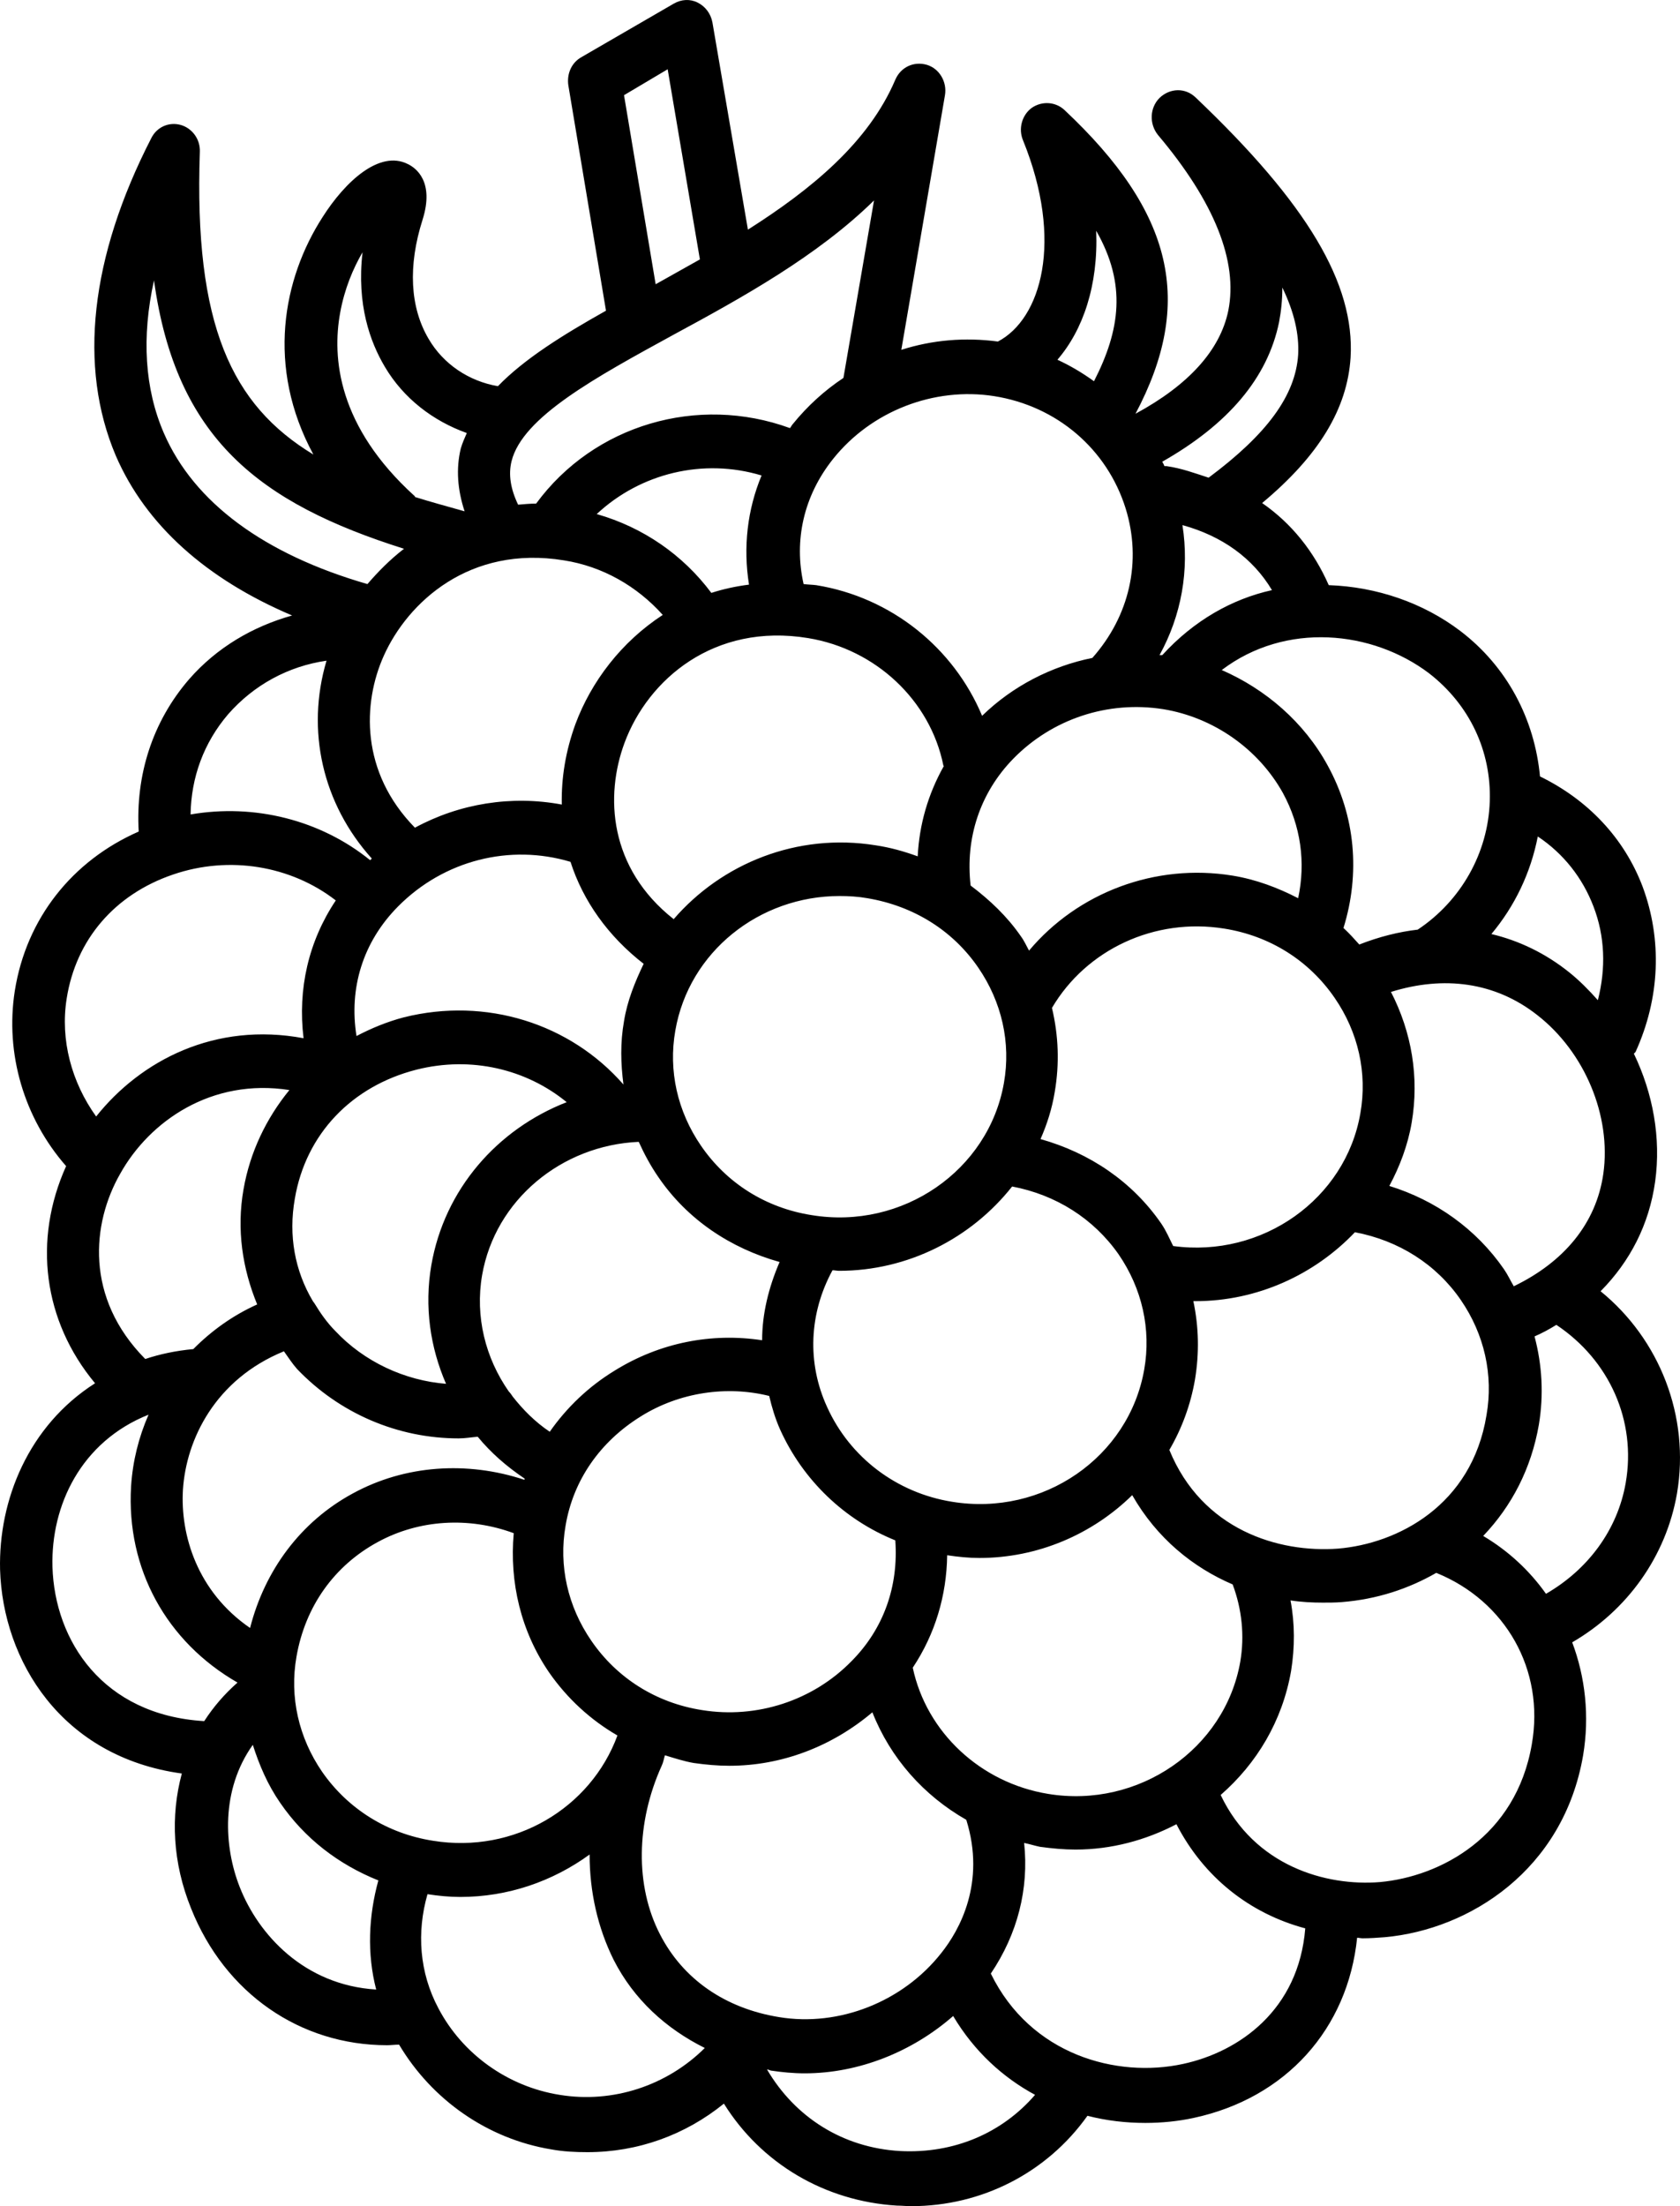 <?xml version="1.0" encoding="UTF-8"?>
<svg width="48px" height="63px" viewBox="0 0 48 63" version="1.1" xmlns="http://www.w3.org/2000/svg" xmlns:xlink="http://www.w3.org/1999/xlink">
    <title>001-blackberry</title>
    <g id="2022" stroke="none" stroke-width="1" fill="none" fill-rule="evenodd">
        <g id="Hlavní-stránka" transform="translate(-1280, -1912)" fill="#000000" fill-rule="nonzero">
            <g id="001-blackberry" transform="translate(1280, 1912)">
                <path d="M45.731,36.873 C46.573,36.023 47.119,34.968 47.29,33.74 C47.462,32.497 47.228,31.222 46.682,30.089 C46.698,30.073 46.713,30.057 46.729,30.042 C47.431,28.499 47.493,26.831 46.932,25.32 C46.401,23.919 45.356,22.833 44,22.172 C43.844,20.535 43.064,19.04 41.722,18.017 C40.662,17.214 39.336,16.757 37.964,16.71 C37.543,15.75 36.903,14.947 36.061,14.365 C37.683,13.012 38.494,11.674 38.588,10.21 C38.712,8.101 37.355,5.819 34.158,2.781 C33.862,2.498 33.425,2.513 33.129,2.797 C32.848,3.08 32.832,3.536 33.082,3.851 C34.704,5.771 35.375,7.471 35.094,8.872 C34.86,10.005 33.955,10.997 32.443,11.815 C34.127,8.636 33.534,6.07 30.415,3.143 C30.165,2.907 29.776,2.875 29.479,3.08 C29.198,3.285 29.089,3.678 29.23,4.009 C30.399,6.889 29.744,9.108 28.512,9.753 C27.576,9.628 26.641,9.706 25.752,9.99 L26.999,2.718 C27.062,2.34 26.843,1.962 26.485,1.852 C26.11,1.742 25.736,1.915 25.58,2.277 C24.816,4.071 23.178,5.409 21.369,6.558 L20.355,0.64 C20.308,0.388 20.152,0.184 19.934,0.074 C19.716,-0.036 19.466,-0.021 19.248,0.105 L16.612,1.632 C16.331,1.789 16.191,2.104 16.238,2.435 L17.314,8.872 C16.082,9.565 14.99,10.241 14.226,11.028 C13.399,10.887 12.666,10.399 12.245,9.675 C11.715,8.778 11.652,7.597 12.073,6.275 C12.417,5.189 11.886,4.796 11.652,4.685 C10.841,4.276 9.859,5.189 9.219,6.196 C8.081,7.959 7.597,10.477 8.954,12.98 C6.615,11.563 5.539,9.281 5.71,4.339 C5.726,3.977 5.492,3.662 5.164,3.568 C4.821,3.473 4.478,3.631 4.322,3.946 C2.575,7.345 2.232,10.477 3.308,13.012 C4.166,14.995 5.897,16.537 8.346,17.576 C7.223,17.891 6.194,18.489 5.398,19.402 C4.353,20.614 3.87,22.14 3.963,23.746 C2.061,24.58 0.75,26.233 0.423,28.295 C0.142,30.089 0.688,31.93 1.889,33.3 C0.938,35.409 1.234,37.722 2.716,39.501 C0.813,40.713 -0.045,42.838 0.002,44.821 C0.08,47.418 1.749,50.172 5.195,50.645 C4.868,51.856 4.93,53.194 5.461,54.501 C6.428,56.925 8.58,58.404 11.06,58.404 C11.169,58.404 11.278,58.388 11.403,58.388 C12.339,59.962 13.929,61.08 15.754,61.379 C16.097,61.442 16.441,61.458 16.784,61.458 C18.219,61.458 19.575,60.97 20.683,60.072 C21.743,61.772 23.553,62.858 25.627,62.984 C25.767,62.984 25.892,63 26.032,63 C28.06,63 29.916,62.04 31.07,60.419 C31.616,60.56 32.177,60.623 32.723,60.623 C33.191,60.623 33.659,60.576 34.096,60.482 C36.747,59.915 38.51,57.932 38.775,55.335 C38.821,55.335 38.884,55.351 38.931,55.351 C39.149,55.351 39.352,55.335 39.57,55.319 C41.988,55.099 44.67,53.399 45.232,50.125 C45.419,49.008 45.294,47.89 44.92,46.899 C46.495,45.986 47.602,44.443 47.914,42.649 C48.289,40.445 47.415,38.242 45.731,36.873 L45.731,36.873 Z M38.229,44.223 C36.529,44.349 34.345,43.688 33.41,41.405 C33.768,40.792 34.018,40.115 34.143,39.391 C34.267,38.635 34.252,37.896 34.096,37.156 L34.158,37.156 C35.921,37.156 37.558,36.4 38.712,35.188 C39.96,35.424 41.036,36.101 41.738,37.124 C42.409,38.1 42.674,39.265 42.471,40.414 C42.05,42.995 39.929,44.081 38.229,44.223 L38.229,44.223 Z M35.437,47.449 C35,49.952 32.521,51.652 29.947,51.227 C28.013,50.912 26.469,49.464 26.079,47.623 C26.719,46.662 27.046,45.561 27.062,44.412 C27.374,44.459 27.686,44.49 27.982,44.49 C29.651,44.49 31.21,43.814 32.349,42.696 C33.051,43.924 34.08,44.758 35.219,45.246 C35.484,45.954 35.562,46.71 35.437,47.449 L35.437,47.449 Z M26.89,55.776 C25.798,57.161 23.974,57.885 22.258,57.601 C20.714,57.35 19.513,56.515 18.858,55.24 C18.141,53.855 18.172,52.045 18.905,50.424 C18.952,50.33 18.967,50.22 18.998,50.125 C19.263,50.204 19.544,50.298 19.825,50.345 C20.168,50.393 20.496,50.424 20.839,50.424 C22.336,50.424 23.771,49.873 24.925,48.897 C25.44,50.204 26.391,51.274 27.608,51.967 C28.169,53.761 27.42,55.115 26.89,55.776 Z M12.37,52.565 C11.06,52.36 9.937,51.652 9.204,50.597 C8.533,49.621 8.268,48.457 8.471,47.308 C8.72,45.875 9.547,44.711 10.795,44.034 C11.98,43.389 13.399,43.31 14.678,43.782 C14.553,45.183 14.881,46.584 15.692,47.764 C16.207,48.504 16.877,49.118 17.641,49.559 C16.877,51.636 14.694,52.942 12.37,52.565 L12.37,52.565 Z M8.112,38.588 C8.237,38.761 8.346,38.934 8.486,39.092 C9.703,40.367 11.372,41.075 13.103,41.075 C13.29,41.075 13.462,41.043 13.649,41.028 C14.023,41.484 14.475,41.878 14.99,42.224 C14.99,42.24 14.99,42.255 14.974,42.255 C13.352,41.72 11.574,41.83 10.077,42.649 C8.595,43.452 7.566,44.837 7.145,46.489 C5.632,45.451 5.149,43.829 5.227,42.539 C5.32,41.106 6.147,39.391 8.112,38.588 L8.112,38.588 Z M10.966,18.725 C11.652,17.198 13.415,15.561 16.113,16.002 C17.22,16.175 18.203,16.742 18.936,17.56 C17.751,18.331 16.893,19.465 16.441,20.677 C16.16,21.448 16.035,22.219 16.051,22.975 C14.616,22.707 13.134,22.943 11.855,23.636 C10.295,22.046 10.358,20.079 10.966,18.725 Z M33.238,20.252 C34.673,20.488 35.952,21.385 36.654,22.644 C37.168,23.588 37.309,24.627 37.09,25.65 C36.513,25.351 35.889,25.115 35.219,25.005 C33.004,24.643 30.789,25.493 29.401,27.146 C29.323,27.004 29.261,26.862 29.167,26.736 C28.777,26.17 28.278,25.698 27.732,25.288 C27.576,23.935 27.998,22.644 28.949,21.668 C30.056,20.535 31.647,20 33.238,20.252 Z M24.332,47.434 C23.225,48.567 21.619,49.086 20.059,48.834 C18.749,48.63 17.626,47.922 16.893,46.851 C16.222,45.875 15.957,44.711 16.16,43.562 C16.378,42.271 17.142,41.169 18.312,40.445 C19.419,39.753 20.776,39.564 21.977,39.863 C22.055,40.194 22.149,40.508 22.289,40.823 C22.944,42.271 24.13,43.404 25.58,43.987 C25.674,45.293 25.253,46.505 24.332,47.434 Z M14.647,39.879 C14.616,39.832 14.585,39.784 14.538,39.737 C13.867,38.777 13.571,37.597 13.774,36.416 C14.148,34.26 16.051,32.702 18.25,32.607 C18.406,32.953 18.593,33.3 18.811,33.614 C19.638,34.826 20.87,35.645 22.274,36.038 C21.962,36.762 21.775,37.518 21.775,38.273 C20.34,38.053 18.858,38.336 17.563,39.139 C16.815,39.595 16.191,40.194 15.707,40.886 C15.286,40.603 14.943,40.256 14.647,39.879 L14.647,39.879 Z M10.186,29.585 C9.968,28.232 10.358,26.909 11.372,25.886 C12.682,24.564 14.569,24.092 16.3,24.611 C16.659,25.729 17.376,26.736 18.39,27.523 C18.141,28.043 17.922,28.578 17.829,29.16 C17.719,29.774 17.735,30.372 17.813,30.97 C16.285,29.223 13.883,28.468 11.543,29.05 C11.06,29.176 10.607,29.365 10.186,29.585 L10.186,29.585 Z M27.951,27.633 C28.621,28.609 28.887,29.774 28.684,30.923 C28.247,33.426 25.783,35.125 23.194,34.7 C21.884,34.496 20.761,33.788 20.028,32.717 C19.357,31.741 19.092,30.577 19.295,29.428 C19.685,27.177 21.697,25.587 23.989,25.587 C24.254,25.587 24.52,25.603 24.785,25.65 C26.095,25.871 27.218,26.563 27.951,27.633 Z M23.631,40.178 C23.053,38.919 23.116,37.502 23.786,36.274 C23.849,36.274 23.911,36.29 23.974,36.29 C25.939,36.29 27.748,35.362 28.918,33.882 C30.165,34.118 31.242,34.795 31.959,35.818 C32.63,36.794 32.895,37.959 32.692,39.108 C32.255,41.61 29.807,43.31 27.202,42.885 C25.627,42.633 24.286,41.626 23.631,40.178 L23.631,40.178 Z M33.176,34.937 C32.349,33.74 31.132,32.922 29.729,32.528 C29.916,32.103 30.056,31.663 30.134,31.191 C30.275,30.372 30.243,29.569 30.056,28.782 C31.039,27.114 32.988,26.201 34.969,26.516 C36.279,26.721 37.402,27.429 38.135,28.499 C38.806,29.475 39.071,30.64 38.868,31.789 C38.447,34.244 36.061,35.928 33.519,35.582 C33.41,35.362 33.316,35.141 33.176,34.937 L33.176,34.937 Z M26.22,24.454 C25.83,24.312 25.44,24.202 25.019,24.139 C22.773,23.777 20.62,24.659 19.248,26.248 C17.392,24.785 17.283,22.723 17.844,21.212 C18.515,19.402 20.402,17.781 23.085,18.221 C25.019,18.536 26.578,20 26.953,21.857 C26.953,21.857 26.953,21.873 26.968,21.873 C26.516,22.676 26.266,23.541 26.22,24.454 Z M21.4,16.695 C21.026,16.742 20.667,16.82 20.324,16.931 C19.513,15.845 18.374,15.058 17.049,14.68 C18.297,13.515 20.09,13.074 21.759,13.578 C21.353,14.554 21.229,15.624 21.4,16.695 L21.4,16.695 Z M8.424,34.228 C8.736,32.387 10.046,31.017 11.902,30.545 C13.462,30.152 15.037,30.53 16.191,31.474 C14.21,32.245 12.697,33.961 12.323,36.133 C12.12,37.313 12.292,38.478 12.744,39.517 C11.559,39.422 10.405,38.887 9.578,38.006 C9.344,37.77 9.157,37.502 8.985,37.219 C8.97,37.203 8.954,37.172 8.939,37.156 C8.424,36.29 8.237,35.283 8.424,34.228 L8.424,34.228 Z M45.809,33.52 C45.606,34.937 44.686,36.038 43.251,36.731 C43.157,36.573 43.079,36.4 42.97,36.243 C42.175,35.094 41.021,34.276 39.695,33.866 C39.991,33.315 40.225,32.702 40.334,32.056 C40.553,30.766 40.334,29.475 39.742,28.326 C41.255,27.854 42.721,28.043 43.922,28.987 C45.278,30.042 46.043,31.867 45.809,33.52 L45.809,33.52 Z M45.528,25.886 C45.856,26.736 45.887,27.649 45.653,28.562 C45.403,28.279 45.122,27.995 44.826,27.759 C44.155,27.224 43.407,26.862 42.611,26.673 C43.282,25.871 43.734,24.926 43.937,23.887 C44.67,24.375 45.216,25.068 45.528,25.886 Z M42.565,22.88 C42.518,24.36 41.738,25.729 40.506,26.547 C39.96,26.61 39.399,26.752 38.837,26.972 C38.697,26.815 38.556,26.658 38.385,26.5 C38.868,24.942 38.728,23.305 37.932,21.857 C37.262,20.629 36.17,19.685 34.907,19.134 C36.732,17.749 39.211,18.001 40.833,19.229 C41.988,20.126 42.611,21.448 42.565,22.88 L42.565,22.88 Z M36.342,16.852 C35.203,17.104 34.111,17.718 33.207,18.709 C33.176,18.709 33.16,18.709 33.129,18.709 C33.753,17.576 33.987,16.285 33.784,14.995 C34.922,15.309 35.796,15.939 36.342,16.852 L36.342,16.852 Z M36.544,9.203 C36.607,8.872 36.638,8.557 36.638,8.211 C36.981,8.919 37.121,9.549 37.09,10.131 C37.012,11.296 36.201,12.398 34.532,13.641 C34.143,13.515 33.768,13.374 33.332,13.311 C33.3,13.311 33.285,13.311 33.269,13.311 C33.254,13.263 33.222,13.216 33.207,13.185 C35.094,12.114 36.217,10.792 36.544,9.203 L36.544,9.203 Z M31.32,6.59 C32.193,8.117 32.006,9.423 31.257,10.887 C30.93,10.651 30.587,10.446 30.212,10.273 C30.945,9.423 31.382,8.148 31.32,6.59 L31.32,6.59 Z M28.403,11.312 C30.197,11.595 31.632,12.823 32.162,14.522 C32.63,16.033 32.271,17.592 31.21,18.788 C30.041,19.024 28.933,19.591 28.06,20.441 C27.249,18.505 25.471,17.057 23.319,16.71 C23.194,16.695 23.085,16.695 22.96,16.679 C22.679,15.435 22.96,14.16 23.802,13.106 C24.894,11.737 26.687,11.044 28.403,11.312 L28.403,11.312 Z M19.076,1.978 L19.997,7.408 C19.575,7.644 19.154,7.88 18.733,8.117 L17.829,2.718 L19.076,1.978 Z M19.232,9.565 C21.213,8.494 23.35,7.314 24.972,5.724 L24.098,10.792 C23.553,11.154 23.069,11.595 22.648,12.114 C22.617,12.146 22.601,12.193 22.57,12.225 C19.934,11.264 16.971,12.13 15.318,14.381 C15.146,14.381 14.974,14.397 14.803,14.412 C14.585,13.956 14.522,13.547 14.616,13.169 C14.928,11.91 17.018,10.777 19.232,9.565 L19.232,9.565 Z M11.84,14.16 C9.656,12.177 9.484,10.226 9.718,8.935 C9.843,8.242 10.093,7.66 10.358,7.204 C10.186,8.699 10.576,9.769 10.997,10.477 C11.528,11.375 12.37,12.02 13.337,12.366 C13.274,12.508 13.212,12.649 13.165,12.807 C13.025,13.389 13.072,13.987 13.274,14.601 C12.775,14.46 12.307,14.334 11.855,14.192 C11.855,14.176 11.855,14.16 11.84,14.16 Z M4.681,12.366 C4.135,11.107 4.041,9.628 4.4,8.006 C5.024,12.524 7.41,14.365 11.543,15.671 C11.153,15.971 10.81,16.317 10.498,16.679 C7.551,15.829 5.539,14.349 4.681,12.366 L4.681,12.366 Z M6.521,20.393 C7.254,19.559 8.237,19.024 9.329,18.867 C8.736,20.865 9.219,22.959 10.623,24.517 C10.607,24.533 10.592,24.549 10.576,24.564 C9.157,23.415 7.27,22.943 5.445,23.258 C5.461,22.203 5.819,21.212 6.521,20.393 L6.521,20.393 Z M1.905,28.515 C2.17,26.831 3.277,25.54 4.946,24.973 C6.552,24.423 8.315,24.722 9.594,25.713 C8.814,26.878 8.502,28.247 8.673,29.648 C6.147,29.176 4.026,30.278 2.747,31.883 C2.045,30.907 1.717,29.695 1.905,28.515 L1.905,28.515 Z M3.433,33.52 C4.275,32.009 6.053,30.781 8.268,31.128 C7.613,31.93 7.145,32.89 6.958,33.961 C6.755,35.11 6.927,36.227 7.348,37.25 C6.646,37.565 6.038,38.006 5.523,38.525 C5.024,38.572 4.572,38.667 4.15,38.808 C2.419,37.061 2.622,34.937 3.433,33.52 L3.433,33.52 Z M1.499,44.742 C1.452,42.995 2.31,41.169 4.244,40.398 C3.963,41.043 3.792,41.72 3.745,42.444 C3.605,44.805 4.759,46.883 6.786,48.048 C6.412,48.378 6.1,48.74 5.835,49.149 C2.934,48.976 1.561,46.851 1.499,44.742 L1.499,44.742 Z M6.849,53.887 C6.396,52.738 6.303,51.117 7.223,49.826 C7.41,50.408 7.644,50.959 8.003,51.479 C8.705,52.502 9.672,53.242 10.81,53.698 C10.529,54.721 10.483,55.791 10.748,56.814 C8.689,56.688 7.379,55.24 6.849,53.887 Z M15.988,59.821 C14.507,59.585 13.212,58.656 12.526,57.35 C11.98,56.326 11.902,55.177 12.214,54.091 C12.526,54.139 12.838,54.17 13.15,54.17 C14.507,54.17 15.785,53.729 16.846,52.958 C16.846,54.029 17.08,55.052 17.532,55.964 C18.109,57.098 19.03,57.932 20.137,58.483 C19.061,59.553 17.517,60.072 15.988,59.821 L15.988,59.821 Z M25.72,61.426 C24.067,61.332 22.71,60.45 21.915,59.097 C21.946,59.097 21.977,59.112 22.024,59.128 C22.336,59.175 22.664,59.207 22.991,59.207 C24.535,59.207 26.064,58.593 27.233,57.57 C27.842,58.593 28.668,59.333 29.573,59.821 C28.637,60.907 27.264,61.505 25.72,61.426 Z M33.799,58.939 C31.912,59.348 29.448,58.687 28.309,56.358 C29.074,55.225 29.401,53.934 29.261,52.628 C29.417,52.659 29.557,52.706 29.713,52.738 C30.056,52.785 30.399,52.817 30.727,52.817 C31.756,52.817 32.739,52.549 33.612,52.093 C34.392,53.604 35.702,54.642 37.293,55.067 C37.106,57.397 35.406,58.593 33.799,58.939 L33.799,58.939 Z M43.766,49.81 C43.313,52.455 41.145,53.588 39.43,53.745 C37.886,53.871 35.843,53.289 34.876,51.258 C35.905,50.361 36.638,49.149 36.888,47.717 C36.997,47.04 36.997,46.363 36.872,45.702 C37.184,45.75 37.496,45.765 37.792,45.765 C37.979,45.765 38.151,45.765 38.338,45.75 C39.336,45.671 40.241,45.372 41.036,44.915 C43.017,45.718 44.14,47.686 43.766,49.81 L43.766,49.81 Z M46.448,42.35 C46.214,43.688 45.372,44.821 44.171,45.513 C43.703,44.852 43.095,44.286 42.377,43.861 C43.189,43.011 43.75,41.941 43.968,40.681 C44.109,39.832 44.062,38.982 43.844,38.163 C44.062,38.069 44.265,37.959 44.467,37.833 C45.98,38.84 46.76,40.571 46.448,42.35 L46.448,42.35 Z" id="Shape"></path>
            </g>
        </g>
    </g>
</svg>